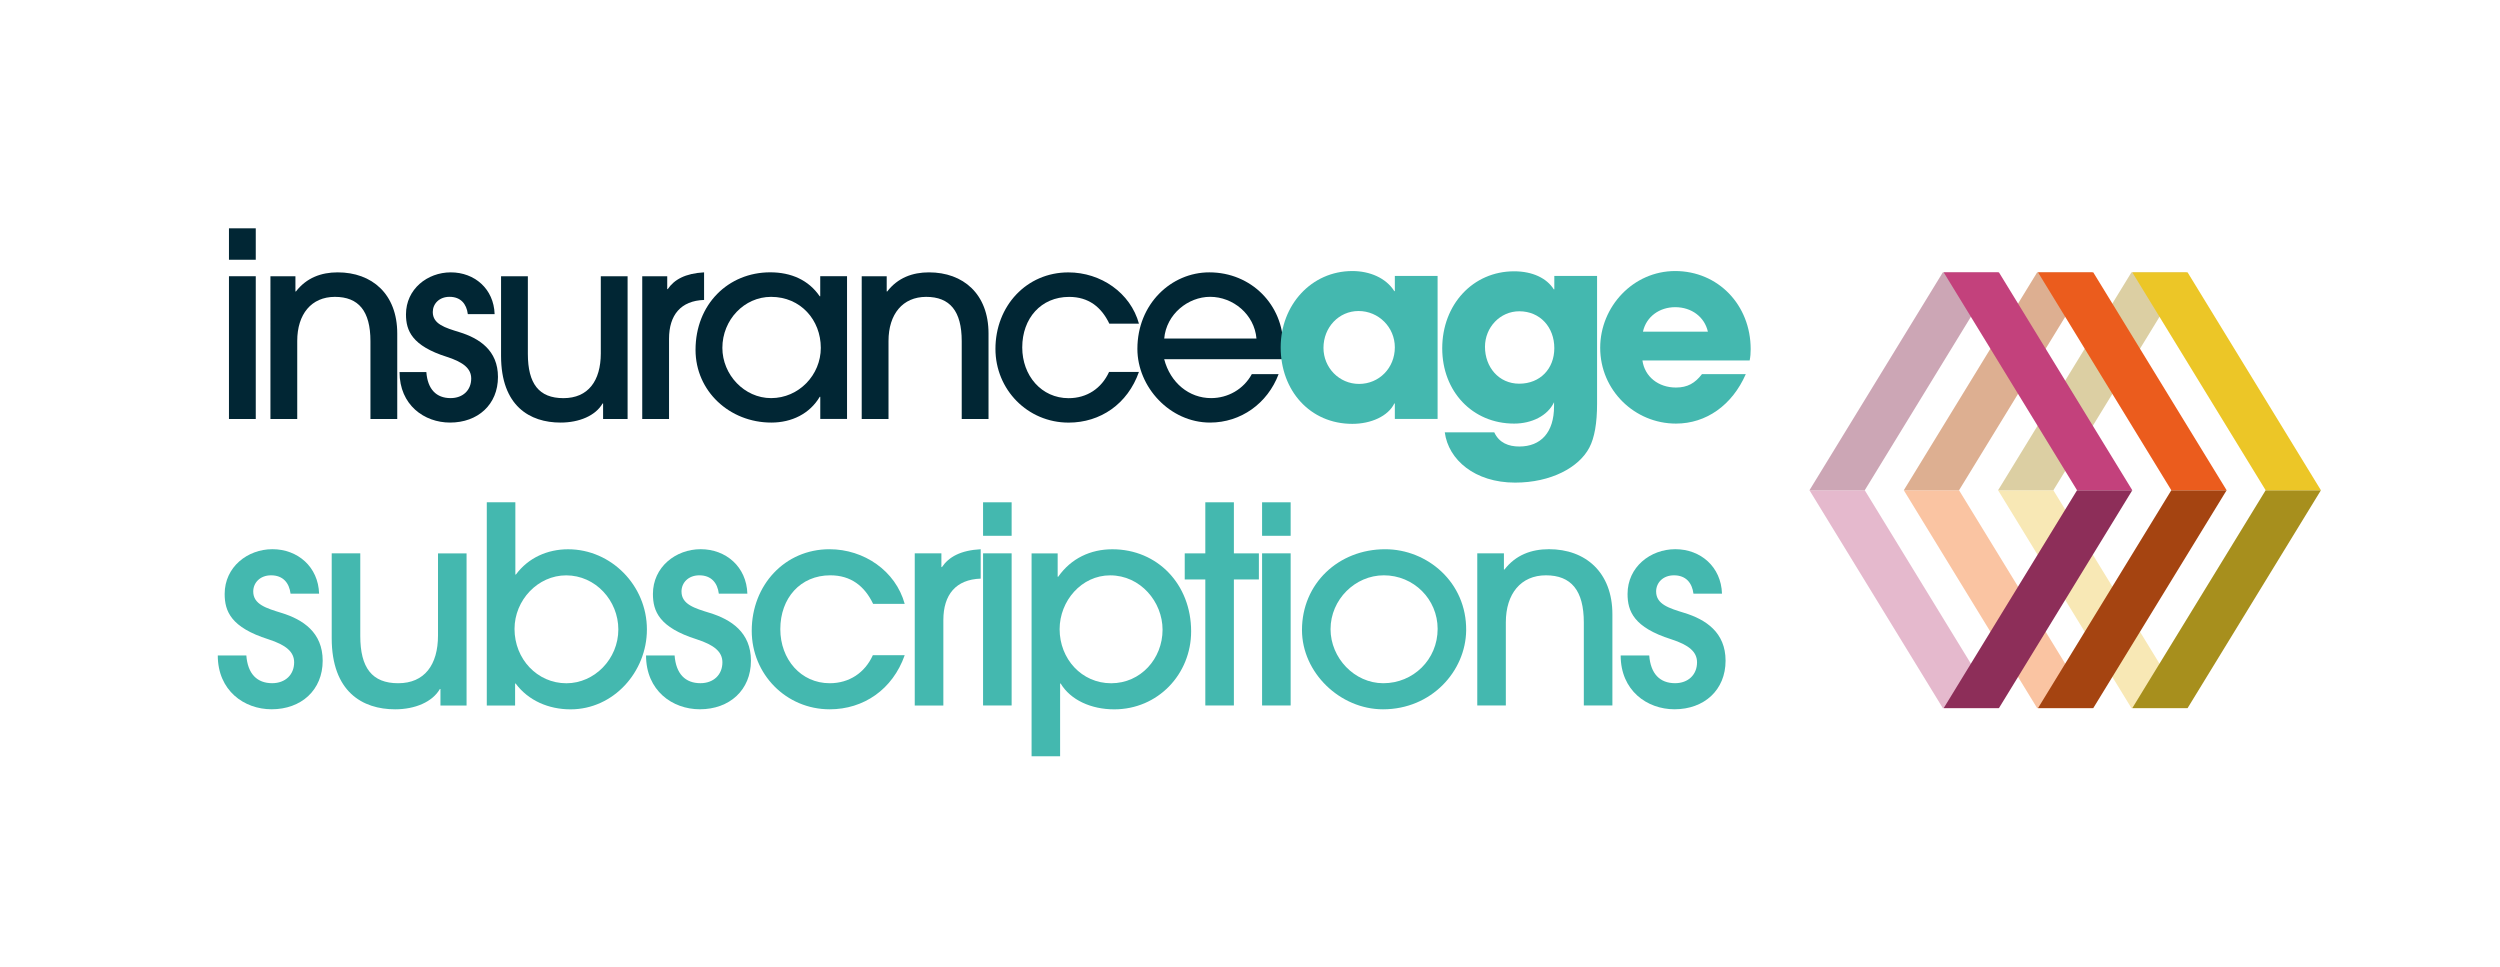 <?xml version="1.0" encoding="utf-8"?>
<!-- Generator: Adobe Illustrator 25.2.1, SVG Export Plug-In . SVG Version: 6.00 Build 0)  -->
<svg version="1.1" id="Layer_1" xmlns="http://www.w3.org/2000/svg" xmlns:xlink="http://www.w3.org/1999/xlink" x="0px" y="0px"
	 width="664.2px" height="256.79px" viewBox="0 0 664.2 256.79" style="enable-background:new 0 0 664.2 256.79;"
	 xml:space="preserve">
<style type="text/css">
	.st0{fill:#012634;}
	.st1{fill:#44B8AF;}
	.st2{fill:#F8E8B5;}
	.st3{fill:#A78F1D;}
	.st4{fill:#DCCFA3;}
	.st5{fill:#ECC627;}
	.st6{fill:#FAC4A2;}
	.st7{fill:#A54411;}
	.st8{fill:#DDAF91;}
	.st9{fill:#EB5C1D;}
	.st10{fill:#E5B9CD;}
	.st11{fill:#8D2E59;}
	.st12{fill:#CCA6B5;}
	.st13{fill:#C3417C;}
</style>
<g>
	<g>
		<path class="st0" d="M60.83,69.01v-8.35h7.12v8.35H60.83z M60.83,111.31V73.39h7.12v37.93H60.83z"/>
		<path class="st0" d="M98.42,111.31V90.64c0-8.01-3.15-11.77-9.45-11.77c-6.23,0-10,4.59-10,11.71v20.74h-7.12V73.39h6.64v4.04
			h0.14c2.81-3.63,6.71-5.07,11.09-5.07c9.11,0,15.82,5.75,15.82,16.23v22.73H98.42z"/>
		<path class="st0" d="M124.29,83.45c-0.34-2.74-1.92-4.59-4.86-4.59c-2.74,0-4.45,1.85-4.45,4.04c0,3.22,3.29,4.18,7.05,5.34
			c5.34,1.64,10.27,4.86,10.27,11.91c0,7.33-5.34,12.12-12.73,12.12c-6.85,0-13.42-4.66-13.42-13.42h7.12
			c0.34,4.59,2.67,6.92,6.44,6.92c3.29,0,5.48-2.12,5.48-5.2c0-2.6-1.99-4.31-6.44-5.75c-9.31-2.94-10.89-6.98-10.89-11.3
			c0-6.71,5.68-11.16,11.91-11.16c6.3,0,11.43,4.38,11.64,11.09H124.29z"/>
		<path class="st0" d="M160.23,111.31v-4.11h-0.14c-1.85,3.22-6.16,5.07-11.16,5.07c-8.15,0-15.81-4.38-15.81-17.73V73.39h7.12
			v20.61c0,7.94,2.94,11.78,9.45,11.78c6.57,0,9.93-4.59,9.93-11.91V73.39h7.12v37.93H160.23z"/>
		<path class="st0" d="M170.63,111.31V73.39h6.64v3.42h0.14c1.71-2.53,4.66-4.18,9.65-4.45v7.33c-6.16,0.21-9.31,3.97-9.31,10.34
			v21.29H170.63z"/>
		<path class="st0" d="M217.93,111.31v-5.89h-0.14c-2.67,4.52-7.46,6.85-12.87,6.85c-11.09,0-20.13-8.35-20.13-19.31
			c0-12.12,8.69-20.61,19.85-20.61c5.54,0,10.2,2.05,13.14,6.37h0.14v-5.34h7.12v37.93H217.93z M218.07,92.42
			c0-7.39-5.34-13.55-13.21-13.55c-7.12,0-12.94,6.09-12.94,13.55c0,7.12,5.82,13.35,12.94,13.35
			C212.25,105.77,218.07,99.61,218.07,92.42z"/>
		<path class="st0" d="M255.51,111.31V90.64c0-8.01-3.15-11.77-9.45-11.77c-6.23,0-10,4.59-10,11.71v20.74h-7.12V73.39h6.64v4.04
			h0.14c2.81-3.63,6.71-5.07,11.09-5.07c9.11,0,15.82,5.75,15.82,16.23v22.73H255.51z"/>
		<path class="st0" d="M302.6,98.79c-3.01,8.56-10.27,13.49-18.69,13.49c-10.89,0-19.44-8.76-19.44-19.58
			c0-11.43,8.28-20.33,19.37-20.33c8.63,0,16.5,5.41,18.76,13.63h-7.87c-2.12-4.45-5.55-7.12-10.68-7.12
			c-7.46,0-12.46,5.68-12.46,13.42c0,7.53,5.13,13.49,12.32,13.49c4.86,0,8.76-2.6,10.75-6.98H302.6z"/>
		<path class="st0" d="M309.3,95.43c1.64,6.3,6.64,10.34,12.46,10.34c4.45,0,8.63-2.33,10.82-6.37h7.12
			c-2.94,7.81-10.06,12.87-18.21,12.87c-10.68,0-19.31-9.45-19.31-19.58c0-11.98,9.04-20.33,19.1-20.33
			c11.16,0,19.65,8.63,19.65,19.51c0,1.16,0,2.26-0.2,3.56H309.3z M333.82,89.95c-0.55-6.44-6.23-11.09-12.32-11.09
			c-5.82,0-11.64,4.59-12.19,11.09H333.82z"/>
	</g>
	<g>
		<path class="st1" d="M370.58,111.31v-4.11h-0.14c-1.64,3.36-6.16,5.41-11.16,5.41c-11.23,0-19.03-8.83-19.03-20.33
			c0-11.23,8.15-20.27,19.03-20.27c4.66,0,8.97,1.85,11.16,5.34h0.14v-4.04h11.36v38H370.58z M370.58,92.28
			c0-5.34-4.31-9.65-9.65-9.65c-5.2,0-9.31,4.31-9.31,9.79c0,5.27,4.18,9.58,9.45,9.58C366.41,102,370.58,97.76,370.58,92.28z"/>
		<path class="st1" d="M412.88,106.86c-1.71,3.63-5.96,5.68-10.61,5.68c-11.09,0-19.1-8.56-19.1-19.99
			c0-11.64,8.15-20.47,19.1-20.47c4.93,0,8.69,1.85,10.54,4.79h0.14v-3.56h11.36v33.96c0,5.13-0.68,9.04-2.05,11.64
			c-2.74,5.27-10.2,9.31-19.72,9.31c-10.75,0-17.73-6.09-18.69-13.35H397c1.3,2.81,3.83,3.76,6.64,3.76c5.75,0,9.24-3.76,9.24-10.68
			V106.86z M412.95,92.49c0-5.55-3.77-9.79-9.31-9.79c-5.07,0-9.11,4.24-9.11,9.45c0,5.34,3.63,9.79,9.11,9.79
			C409.19,101.93,412.95,97.97,412.95,92.49z"/>
		<path class="st1" d="M436.36,95.77c0.61,4.31,4.24,7.19,8.9,7.19c3.08,0,5.07-1.16,6.92-3.56h11.64
			c-3.63,8.28-10.54,13.14-18.55,13.14c-10.95,0-20.13-8.83-20.13-20.13c0-10.95,8.76-20.4,19.92-20.4
			c11.36,0,20.06,8.97,20.06,20.75c0,1.1-0.07,1.99-0.27,3.01H436.36z M453.75,88.11c-0.89-3.9-4.31-6.5-8.69-6.5
			c-4.11,0-7.67,2.46-8.56,6.5H453.75z"/>
	</g>
</g>
<g>
	<path class="st1" d="M77.2,157.74c-0.36-2.92-2.04-4.89-5.18-4.89c-2.92,0-4.74,1.97-4.74,4.3c0,3.43,3.5,4.45,7.51,5.69
		c5.69,1.75,10.94,5.18,10.94,12.69c0,7.81-5.69,12.91-13.57,12.91c-7.3,0-14.3-4.96-14.3-14.3h7.59c0.36,4.89,2.85,7.37,6.86,7.37
		c3.5,0,5.84-2.26,5.84-5.54c0-2.77-2.12-4.6-6.86-6.13c-9.92-3.14-11.6-7.44-11.6-12.04c0-7.15,6.06-11.89,12.69-11.89
		c6.71,0,12.18,4.67,12.4,11.82H77.2z"/>
	<path class="st1" d="M117.02,187.43v-4.38h-0.15c-1.97,3.43-6.57,5.4-11.89,5.4c-8.68,0-16.85-4.67-16.85-18.9v-22.54h7.59v21.96
		c0,8.46,3.14,12.55,10.07,12.55c7,0,10.58-4.89,10.58-12.69v-21.81h7.59v40.42H117.02z"/>
	<path class="st1" d="M129.33,187.43v-53.98h7.59v19.19h0.15c3.28-4.45,8.39-6.71,13.86-6.71c11.45,0,20.94,9.63,20.94,21.3
		c0,11.31-8.9,21.23-20.28,21.23c-5.84,0-11.23-2.33-14.59-6.86h-0.15v5.84H129.33z M164.28,167.23c0-7.66-6.06-14.37-13.86-14.37
		c-7.51,0-13.72,6.57-13.72,14.23c0,8.02,6.06,14.44,13.79,14.44C157.93,181.52,164.28,175.1,164.28,167.23z"/>
	<path class="st1" d="M190.98,157.74c-0.36-2.92-2.04-4.89-5.18-4.89c-2.92,0-4.74,1.97-4.74,4.3c0,3.43,3.5,4.45,7.51,5.69
		c5.69,1.75,10.94,5.18,10.94,12.69c0,7.81-5.69,12.91-13.57,12.91c-7.3,0-14.3-4.96-14.3-14.3h7.59c0.36,4.89,2.85,7.37,6.86,7.37
		c3.5,0,5.84-2.26,5.84-5.54c0-2.77-2.12-4.6-6.86-6.13c-9.92-3.14-11.6-7.44-11.6-12.04c0-7.15,6.06-11.89,12.69-11.89
		c6.71,0,12.18,4.67,12.4,11.82H190.98z"/>
	<path class="st1" d="M240.36,174.08c-3.21,9.12-10.94,14.37-19.92,14.37c-11.6,0-20.72-9.34-20.72-20.86
		c0-12.18,8.83-21.67,20.65-21.67c9.19,0,17.58,5.76,19.99,14.52h-8.39c-2.26-4.74-5.91-7.59-11.38-7.59
		c-7.95,0-13.28,6.06-13.28,14.3c0,8.02,5.47,14.37,13.13,14.37c5.18,0,9.34-2.77,11.45-7.44H240.36z"/>
	<path class="st1" d="M243.03,187.43v-40.42h7.08v3.65h0.15c1.82-2.7,4.96-4.45,10.29-4.74v7.81c-6.57,0.22-9.92,4.23-9.92,11.02
		v22.69H243.03z"/>
	<path class="st1" d="M261.18,142.35v-8.9h7.59v8.9H261.18z M261.18,187.43v-40.42h7.59v40.42H261.18z"/>
	<path class="st1" d="M274.07,200.93v-53.91h6.93v6.2h0.15c3.43-4.89,8.61-7.29,14.37-7.29c12.04,0,20.94,9.34,20.94,21.81
		c0,11.38-8.83,20.72-20.43,20.72c-6.13,0-11.6-2.48-14.23-6.86h-0.15v19.33H274.07z M308.87,167.3c0-7.37-5.84-14.44-13.93-14.44
		c-7.59,0-13.42,6.78-13.42,14.3c0,7.88,5.84,14.37,13.71,14.37C303.04,181.52,308.87,175.03,308.87,167.3z"/>
	<path class="st1" d="M320.23,187.43v-33.48h-5.47v-6.93h5.47v-13.57h7.59v13.57h6.64v6.93h-6.64v33.48H320.23z"/>
	<path class="st1" d="M335.31,142.35v-8.9h7.59v8.9H335.31z M335.31,187.43v-40.42h7.59v40.42H335.31z"/>
	<path class="st1" d="M367.43,188.45c-11.38,0-21.52-9.7-21.52-21.08c0-12.33,9.7-21.45,22.1-21.45c11.16,0,21.67,8.75,21.52,21.59
		C389.39,178.31,380.34,188.45,367.43,188.45z M367.65,152.85c-7.59,0-14.15,6.42-14.15,14.3c0,7.66,6.35,14.37,14.01,14.37
		c7.95,0,14.44-6.27,14.44-14.44C381.95,159.2,375.6,152.85,367.65,152.85z"/>
	<path class="st1" d="M420.79,187.43V165.4c0-8.54-3.36-12.55-10.07-12.55c-6.64,0-10.65,4.89-10.65,12.48v22.1h-7.59v-40.42h7.08
		v4.3h0.15c2.99-3.87,7.15-5.4,11.82-5.4c9.7,0,16.85,6.13,16.85,17.29v24.22H420.79z"/>
	<path class="st1" d="M449.92,157.74c-0.36-2.92-2.04-4.89-5.18-4.89c-2.92,0-4.74,1.97-4.74,4.3c0,3.43,3.5,4.45,7.51,5.69
		c5.69,1.75,10.94,5.18,10.94,12.69c0,7.81-5.69,12.91-13.57,12.91c-7.29,0-14.3-4.96-14.3-14.3h7.59c0.37,4.89,2.85,7.37,6.86,7.37
		c3.5,0,5.84-2.26,5.84-5.54c0-2.77-2.12-4.6-6.86-6.13c-9.92-3.14-11.6-7.44-11.6-12.04c0-7.15,6.05-11.89,12.69-11.89
		c6.71,0,12.18,4.67,12.4,11.82H449.92z"/>
</g>
<g>
	<polyline class="st2" points="545.54,130.25 530.85,130.25 566.28,188.13 580.97,188.13 545.54,130.25 	"/>
	<polygon class="st3" points="566.51,188.13 581.2,188.13 616.62,130.25 601.94,130.25 	"/>
	<polyline class="st4" points="580.97,72.36 566.28,72.36 530.85,130.25 545.54,130.25 580.97,72.36 	"/>
	<polygon class="st5" points="616.62,130.25 601.94,130.25 566.51,72.36 581.2,72.36 	"/>
	<polyline class="st6" points="520.48,130.25 505.8,130.25 541.23,188.13 555.91,188.13 520.48,130.25 	"/>
	<polygon class="st7" points="541.46,188.13 556.14,188.13 591.57,130.25 576.88,130.25 	"/>
	<polyline class="st8" points="555.91,72.36 541.23,72.36 505.8,130.25 520.48,130.25 555.91,72.36 	"/>
	<polygon class="st9" points="591.57,130.25 576.88,130.25 541.46,72.36 556.14,72.36 	"/>
	<polyline class="st10" points="495.43,130.25 480.74,130.25 516.17,188.13 530.85,188.13 495.43,130.25 	"/>
	<polygon class="st11" points="516.4,188.13 531.08,188.13 566.51,130.25 551.83,130.25 	"/>
	<polyline class="st12" points="530.85,72.36 516.17,72.36 480.74,130.25 495.43,130.25 530.85,72.36 	"/>
	<polygon class="st13" points="566.51,130.25 551.83,130.25 516.4,72.36 531.08,72.36 	"/>
</g>
</svg>
